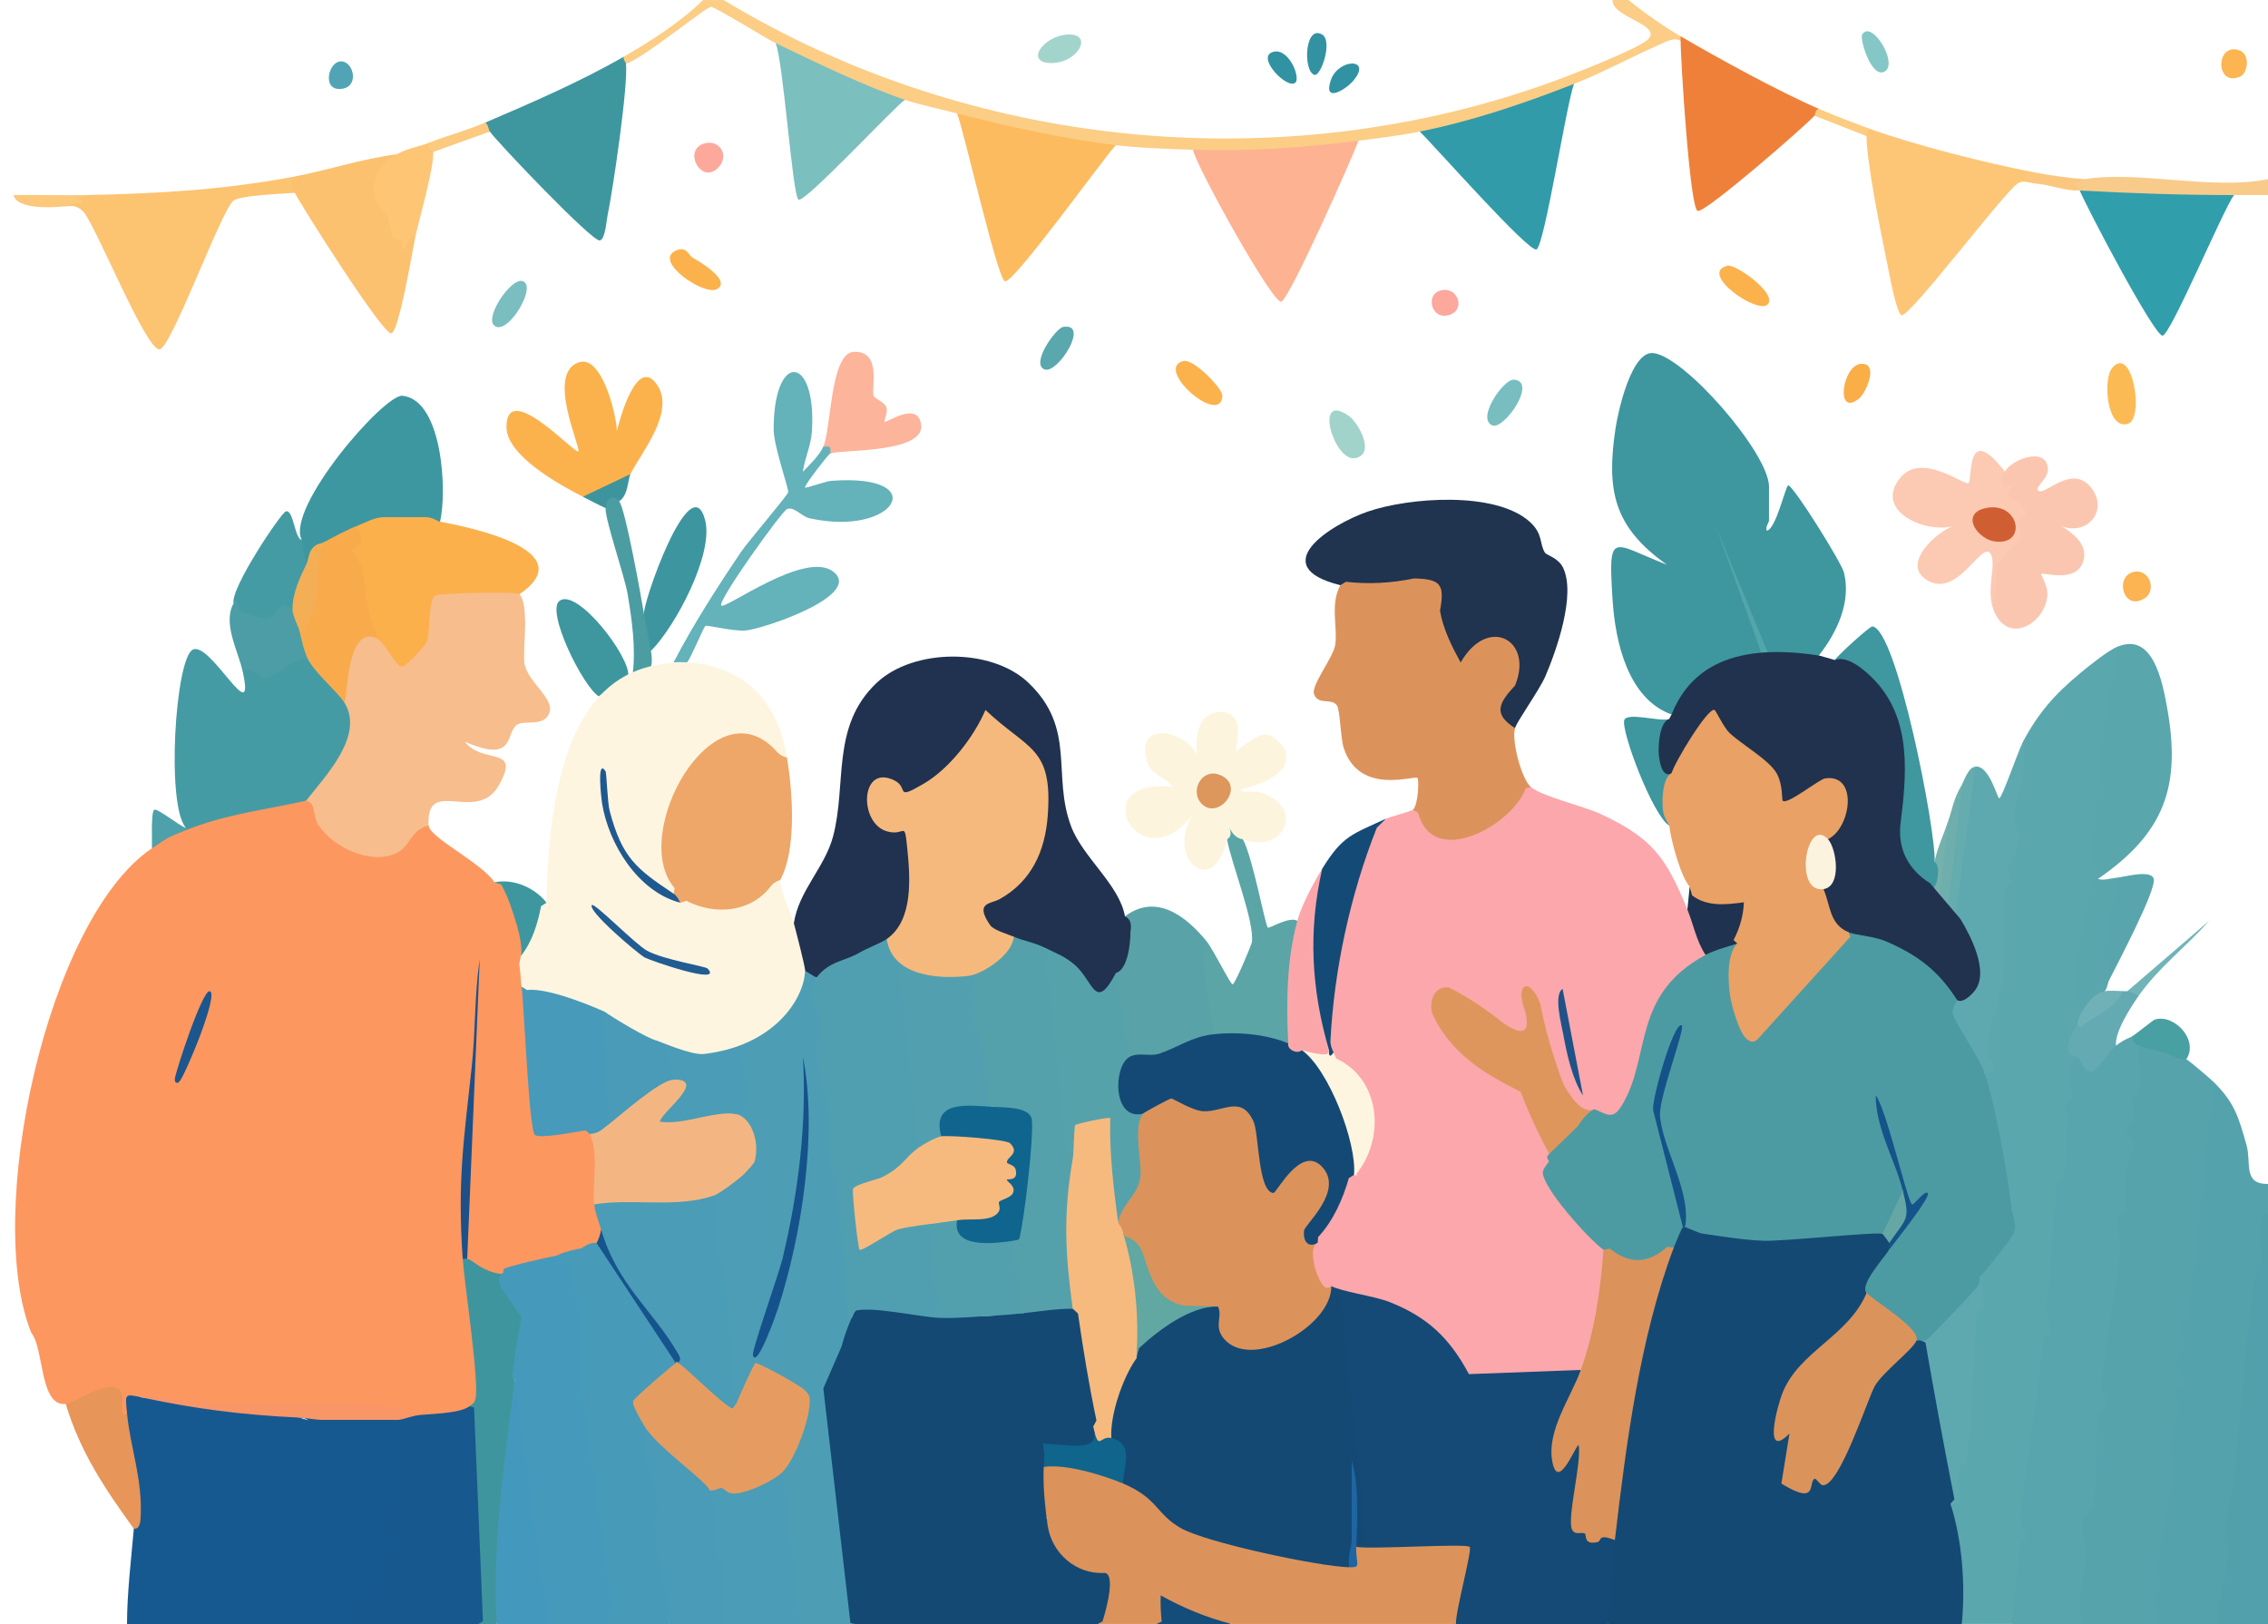 <svg width="500" height="358" viewBox="0 0 500 358" fill="none" xmlns="http://www.w3.org/2000/svg">
<g clip-path="url(#clip0_3106_35271)">
<path d="M159.5 0C213.92 32.88 282.33 39.72 342.26 18.01C345.77 16.74 361.79 10.58 363.5 8.5C364.43 7.33 366.11 8.74 365.5 10C359.26 12.71 353.39 16 347 18.5C346.6 18.93 346.19 19.35 345.74 19.71C345.29 20.07 344.85 20.42 344.35 20.6C335.05 24.05 326.04 27.01 316.38 29.31C315.86 29.43 315.3 29.38 314.72 29.33C314.14 29.28 313.57 29.15 313 29.01C308.47 29.92 304.07 30.43 299.5 31.01L298.02 31.87C287.09 33.8 275.64 34.57 264.56 33.72L263 33.01C257.4 32.83 251.56 32.65 246 32.01L244.14 32.79C233.45 31.38 222.9 29.01 212.45 26.42C212.17 26.35 211.93 26.12 211.67 25.88C211.41 25.64 211.2 25.33 210.99 25.01C207.52 24.1 202.73 23.09 199.49 22.01L197.69 22.45C191.14 20.43 178.36 15.06 172.71 11.45C171.88 10.92 171.5 10.36 170.99 9.51C168.85 8.48 157.65 1.48 156.73 1.51C155.6 1.54 141.11 13.42 137.99 14.01C136.55 14.6 136.08 13.39 137.49 12.51C143.35 9.16 150.16 4.76 154.99 0.01H159.49L159.5 0Z" fill="#FCCD85"/>
<path d="M103 277.499C104.87 276.179 109.63 278.919 111 280.499C110.05 283.609 115.7 288.209 115.95 290.209C116.16 291.949 113.85 301.169 113.5 303.999V312.009C111.66 326.189 109.93 340.449 110.36 354.779L109.5 357.999H105.5L103.5 309.999C103.48 309.139 103.64 308.129 103.96 306.969C103.35 297.469 102.4 287.999 101.08 278.549L102 277.499C102.17 276.169 102.58 276.239 103 277.499Z" fill="#3F959D"/>
<path d="M500 39.501V43.001H492.5C491.56 43.261 490.62 43.501 489.67 43.661C488.72 43.821 487.78 43.971 486.83 43.971C479.3 44.011 471.61 43.771 464.1 43.291C463.16 43.231 462.22 43.031 461.29 42.821C460.36 42.611 459.42 42.311 458.5 42.001C458.17 41.981 457.83 42.021 457.5 42.001C456.31 40.441 458.78 41.221 458.66 41.281C456.42 42.531 455.24 39.231 459.5 39.501C471.56 37.551 487.45 41.971 500 39.501Z" fill="#F8CB8B"/>
<path d="M359 0C362.3 2.71 366.84 5.86 370.5 8C371.23 8.61 371.23 8.95 370.5 9C369.04 8.07 366.89 9.39 365.5 10L363.5 8.5C366.11 5.34 355.34 3.82 355.5 0H359Z" fill="#FBCD86"/>
<path d="M448.5 38.001C448.77 38.841 448.94 39.681 449 40.501C447.45 40.391 445.73 39.451 444.47 40.721C440.96 43.561 421.15 69.681 419.25 69.491C418.15 69.381 416.46 60.101 416.15 58.601C414.83 52.201 411.48 35.771 411.5 30.001C409.84 29.041 410.74 28.111 412.5 28.501C422.67 32.121 437.84 35.951 448.5 38.001Z" fill="#FDC676"/>
<path d="M64.5 39C65.43 39.77 66.01 41.63 65 42.5C62.43 42.74 53.13 43 51.47 44.22C48.87 46.13 37.89 76.42 35.23 77C32.25 77.65 20.8 48.81 18.23 46.51C16.67 45.11 15.9 45.43 13.99 45.5L14.33 44.41C15.87 43.86 17.43 43.39 18.99 43C34.95 42.66 48.77 41.91 64.49 39H64.5Z" fill="#FCC371"/>
<path d="M299.5 31C297.96 35.18 284.32 65.76 282.49 66.5C280.66 67.24 263.53 36.32 263 33C275.66 33.41 287.01 32.59 299.5 31Z" fill="#FDB292"/>
<path d="M246 32C243.53 34.48 223.21 62.91 221.51 62C219.81 61.09 212.58 29.17 211 25C221.28 27.71 235.54 30.8 246 32Z" fill="#FCBB5E"/>
<path d="M138 14.002C138.53 18.812 135.11 41.952 133.91 47.662C133.69 48.692 133.43 52.762 132.24 53.012C130.57 53.362 109.2 30.892 108.01 29.012C106.59 29.332 106.22 28.022 107.01 27.012C117.22 22.652 127.86 18.022 137.51 12.512C137.29 13.082 137.99 13.792 138.01 14.012L138 14.002Z" fill="#3E979F"/>
<path d="M401 24C401.37 25.06 401.29 25.62 400 25.5C398.4 27.44 375.81 47.1 374.26 46.5C372.5 45.82 370.5 12.69 370.5 9C370.5 8.67 370.5 8.33 370.5 8C378.88 12.89 392.27 20.24 401 24Z" fill="#EF803A"/>
<path d="M347 18.5C345.39 22.6 340.47 54.33 338.72 54.99C336.97 55.65 315.94 31.81 313 29C324.61 26.68 336 22.8 347 18.5Z" fill="#319BA9"/>
<path d="M492.5 43C490.04 46.37 478.49 73.93 476.75 73.99C474.91 74.05 460.09 45.85 458.5 42C469.77 42.62 481.21 43 492.5 43Z" fill="#319EAC"/>
<path d="M266 207.501C266.51 213.971 267.38 220.471 268.43 226.941L267.5 228.001C266.59 229.091 265.17 229.791 263.25 230.081C258.62 232.431 255.25 233.671 249.99 233.651C249.54 233.651 249.22 233.391 249 233.001C248.62 233.061 248.01 233.061 247.96 232.821C247.27 229.781 245.23 219.301 245.45 216.811L246.01 214.501C247.85 211.011 248.67 205.841 248.01 202.001C254.95 196.771 261.6 202.101 266.01 207.501H266Z" fill="#59A3A8"/>
<path d="M87.5 34L87.36 35.24C82.28 38.49 82.26 43.36 86.35 47.5C87.05 52.12 88.39 53.36 90.38 51.22C91.43 50.69 91.64 51.43 91.5 52.5C90.97 55.03 87.96 73.21 86.25 73.49C84.4 73.8 66.02 44.73 65 42.5C64.54 41.5 63.94 40.08 64.5 39C72.22 37.57 79.68 35 87.5 34Z" fill="#FBC16F"/>
<path d="M442.001 103.999C443.171 101.469 451.031 98.189 451.481 103.279C451.691 105.599 448.101 107.649 449.501 108.259C451.141 108.969 457.001 102.159 461.111 107.649C464.831 112.609 460.181 118.139 454.511 116.009C456.841 117.499 460.051 119.759 459.421 123.129C458.361 128.829 450.491 126.139 450.011 126.509C449.821 126.659 451.491 129.059 451.371 131.129C451.001 137.399 442.631 142.419 439.511 134.509C439.271 133.039 439.281 131.539 439.341 130.059C439.561 124.879 439.821 121.639 444.481 118.529C443.561 116.139 443.911 114.299 445.501 112.999L444.871 111.979C442.791 111.119 441.781 109.879 441.841 108.259C439.951 107.449 439.711 103.939 442.001 104.009V103.999Z" fill="#FBC6AF"/>
<path d="M199.5 22C197.33 23.38 177.22 45.05 176.01 44C174.69 42.86 172.68 13.51 171 9.5C179.37 13.54 190.86 19.12 199.5 22Z" fill="#7BBFBE"/>
<path d="M270.501 185C270.321 184.03 269.291 180.07 270.241 179.5C271.241 181.38 273.031 183.15 274.001 185C276.271 189.32 278.841 203.73 279.511 204.5C279.731 204.75 284.421 201.89 286.001 203L286.491 205.16C284.791 212.64 284.611 220.35 284.911 227.98L284.001 230L282.521 230.5C278.131 228.99 273.421 228.56 268.801 228.88L267.501 228C267.211 221.55 264.171 213.48 266.001 207.5C267.591 209.45 271.201 216.99 271.751 216.99C272.261 216.99 275.931 208.21 275.991 207.7C276.591 203.08 271.511 190.52 270.501 185Z" fill="#5BA5A6"/>
<path d="M95.499 33.498C95.719 36.968 92.349 48.428 91.499 52.498C91.189 49.838 89.299 55.898 88.509 54.998C88.349 54.818 88.749 53.418 88.429 53.068C88.069 52.678 86.809 52.798 86.589 52.408C86.319 51.928 85.949 49.038 85.449 47.928C85.149 47.258 82.769 44.478 82.589 43.638C81.649 39.358 83.829 35.998 87.499 33.988C89.869 32.688 92.059 32.458 94.499 31.488C95.489 31.728 96.089 32.518 95.499 33.488V33.498Z" fill="#FDC574"/>
<path d="M120.5 199C119.44 203.98 118.39 208.75 114.5 212.5C113.59 206.78 112.21 199.38 109 194.5C113.22 193.62 117.89 195.68 120.5 199Z" fill="#3E979F"/>
<path d="M465.631 81.132C470.081 75.742 472.801 92.281 469.141 93.421C464.431 94.882 463.561 83.651 465.631 81.132Z" fill="#FCBA54"/>
<path d="M260.87 79.582C263.07 79.012 269.55 85.612 269.48 87.262C269.17 94.192 254.33 81.272 260.87 79.582Z" fill="#FBB24C"/>
<path d="M297.34 91.669C299.5 93.179 303.37 100.169 298.73 100.999C294.09 101.829 289.44 86.159 297.34 91.669Z" fill="#A1D3CA"/>
<path d="M152.69 56.801C154.06 57.551 161.48 61.922 158 63.761C155.19 65.242 143.83 57.522 149.02 55.231C151.42 54.172 151.82 56.322 152.7 56.801H152.69Z" fill="#FBB24C"/>
<path d="M380.871 58.57C382.571 58.16 391.711 64.57 389.781 67.03C387.741 69.62 374.221 60.17 380.871 58.57Z" fill="#FBB24C"/>
<path d="M333.75 83.69C339.07 84.08 331.57 94.82 329.01 93.78C325.38 92.31 331.48 83.52 333.75 83.69Z" fill="#78BEC0"/>
<path d="M115.931 62.578C117.291 64.938 111.681 73.948 108.971 71.788C106.531 69.838 113.961 59.178 115.931 62.578Z" fill="#7ABEC0"/>
<path d="M234.38 72.069C240.39 71.049 233.2 82.459 230.32 81.448C227.08 80.308 232.72 72.349 234.38 72.069Z" fill="#5AA8AE"/>
<path d="M148.5 145.999C152.91 137.559 158.06 129.529 163.39 121.639C164.92 119.379 173.55 109.319 173.76 108.509C173.94 107.819 170.57 98.369 170.56 94.689C170.53 77.209 180.13 78.199 178.98 95.229C178.78 98.219 177.41 101.049 177 103.989C178.39 102.599 180.75 100.239 181.49 98.489C182.72 96.019 185.46 99.039 182.99 99.989C182.58 100.199 177.14 107.179 177.49 107.479C177.71 107.679 182.01 106.089 183.25 105.999C205.69 104.319 197.51 118.479 178.48 114.249C176.71 113.859 175.01 111.559 173.5 112.219C172.32 112.729 158.1 132.569 159 133.489C159.9 134.409 177.54 121.229 183.71 126.019C190.4 131.219 168.17 138.719 164.26 138.999C161.65 139.189 155.87 137.739 155.5 137.989C155.13 138.239 152.33 145.029 151.49 145.989C151.24 145.969 148.74 145.969 148.49 145.989L148.5 145.999Z" fill="#64B2BA"/>
<path d="M128.5 109.498C123.6 106.998 111.68 100.508 111.66 94.168C111.62 83.428 126.84 100.278 127.49 99.498C128.14 98.718 120.3 82.248 127.65 79.858C132.71 78.218 135.92 91.498 136 94.998C136.57 92.618 140.39 78.188 144.88 84.858C148.93 90.868 141.34 99.768 138.99 104.498C136.92 107.148 131.85 109.628 128.49 109.498H128.5Z" fill="#FCB24C"/>
<path d="M181.5 98.5C183.29 94.33 183.03 77.77 188.24 77.56C194.41 77.32 192.07 85.4 192.57 87.17C192.81 88.02 195 88.49 195.43 89.87C195.78 91.01 194.79 92.73 195.02 92.99C195.3 93.32 201.29 89.01 202.77 92.51C206 100.19 184.99 98.98 183.02 99.99C183.17 98.38 183.13 98.34 181.52 98.49L181.5 98.5Z" fill="#FCB49B"/>
<path d="M143.5 143.5C141.55 142.08 140.79 137.59 142 135.5C141.27 133.91 152.33 102.17 155.48 114.77C157.33 122.19 148.92 138.09 143.5 143.5Z" fill="#3D969F"/>
<path d="M138.501 149C138.091 149.22 132.281 153.22 132.001 153.5C128.531 151.39 120.301 134.76 123.341 132.46C127.241 129.49 139.031 144.88 138.501 149Z" fill="#3E969F"/>
<path d="M136.501 110.501C137.891 112.201 141.401 131.841 142.001 135.501C142.461 138.261 142.981 141.081 143.501 143.501C143.691 144.371 143.821 146.111 143.501 147.001C142.831 147.191 140.131 148.201 139.501 148.501C140.171 142.731 139.321 136.591 138.351 130.901C137.641 126.771 133.381 114.571 133.501 112.001C130.791 109.681 136.871 106.631 136.501 110.501Z" fill="#4B9DA2"/>
<path d="M136.5 110.5C134.94 108.59 133.59 110.1 133.5 112C131.8 111.23 130.16 110.35 128.5 109.5L139 104.5C138.38 105.74 138.53 109.2 136.5 110.5Z" fill="#3D949D"/>
<path d="M409.839 87.862C404.509 92.112 406.139 80.492 410.239 80.212C414.339 79.932 411.399 86.612 409.839 87.862Z" fill="#FAAE48"/>
<path d="M107.999 29L95.499 33.5C95.499 33.39 94.009 32.62 94.499 31.5C98.699 29.84 102.709 28.83 106.999 27C107.629 27.49 107.679 28.5 107.999 29Z" fill="#FBCA7F"/>
<path d="M19 43.001C18.57 43.811 17.55 43.181 16.99 43.751C16.77 43.971 18.76 43.881 17.99 45.001C16.58 44.501 14.96 45.401 13.99 45.501C11.47 45.761 3.71 46.211 2.99 43.001C8.31 42.911 13.67 43.111 18.99 43.001H19Z" fill="#FCC87B"/>
<path d="M155.371 31.592C158.561 30.752 160.811 34.132 158.511 36.762C154.701 41.122 150.281 32.932 155.371 31.592Z" fill="#FCA99C"/>
<path d="M472.851 131.849C468.141 134.949 466.071 127.069 470.371 126.079C473.821 125.289 475.541 130.079 472.851 131.849Z" fill="#FCB352"/>
<path d="M412.5 28.5C411.78 28.74 411.5 29.27 411.5 30L400 25.5C400.22 25.23 400.1 24.14 401 24C404.08 25.33 409.34 27.38 412.5 28.5Z" fill="#FCCC81"/>
<path d="M317.359 64.099C321.139 62.859 323.109 67.829 319.989 69.239C315.759 71.149 314.079 65.179 317.359 64.099Z" fill="#FCA89C"/>
<path d="M459.5 39.5C459.06 39.57 458.29 40.31 457.5 40C456.99 41.83 459.54 40.54 459.51 41.25C459.48 41.81 457.78 41.19 457.5 42C454.61 41.84 451.63 40.69 449 40.5L446.5 38.99L448.5 38C452.16 38.71 455.78 39.2 459.5 39.5Z" fill="#FBC77E"/>
<path d="M74.86 13.562C77.8 13.102 79.3 18.742 75.72 19.512C70.96 20.522 72.18 13.992 74.86 13.562Z" fill="#51A4B5"/>
<path d="M247.5 271.5C256.3 272.69 251.11 284.69 261.37 286.88C264.07 287.46 267.43 285.93 268.5 288C262.51 290.26 254.32 294.13 250.5 299.5C249.61 290.15 248.69 280.81 247.5 271.5Z" fill="#61A7A2"/>
<path d="M235.38 7.611C241.07 7.331 237.82 13.7 232.1 13.89C225.65 14.111 229.88 7.881 235.38 7.611Z" fill="#A3D4CB"/>
<path d="M291.431 7.581C293.931 8.981 291.181 16.981 289.761 16.501C287.241 15.651 287.611 5.451 291.431 7.581Z" fill="#3392A2"/>
<path d="M280.33 11.569C283.93 9.969 286.91 17.229 285.51 18.269C283.7 19.609 277.22 12.949 280.33 11.569Z" fill="#3192A2"/>
<path d="M298.32 17.821C296.63 19.811 291.61 22.851 293.4 17.641C295.05 12.831 302.68 12.691 298.32 17.821Z" fill="#3192A3"/>
<path d="M410.559 7.55C412.639 4.33 418.559 13.93 415.509 15.76C412.649 17.47 409.879 8.61 410.559 7.55Z" fill="#84C7C6"/>
<path d="M493.881 16.869C488.311 19.319 488.421 9.289 493.631 11.079C496.191 11.959 495.531 16.149 493.881 16.869Z" fill="#FCB550"/>
<path d="M31 308C41.72 309.55 52.52 310.67 63.4 311.36L66 312.5C70.31 313.93 75.04 314.43 80.19 314C83.4 313.84 86.02 314.74 88.05 316.68C88.97 318.06 87.26 330.86 85.81 332.81C83.28 334.63 82.82 336.59 84.42 338.7C88.57 340.65 87.17 342.2 83.85 344C82.07 345.44 82.51 346.24 83.53 347.95C83.8 352.55 78.94 353.35 75.32 353.49C76.1 355.25 76.33 356.76 76 358.01H28C28.02 351.05 28.9 343.94 29.5 337.01C30.12 329.15 29.34 321.14 27.15 312.98L28 311.51C26 308.78 28.34 304.15 31 308.01V308Z" fill="#165991"/>
<path d="M103.5 309.998L104.51 310.298C105.16 325.978 105.82 341.668 106.47 357.358L105.5 357.998H76C71.26 349.198 77.73 354.278 81.35 350.858C84.19 348.168 81.42 347.428 81.57 345.888C81.84 343.148 85.8 341.768 85.99 341.498C86.73 340.428 84.17 340.208 83.55 339.198C80.35 333.948 84.58 334.378 85.84 330.608C86.1 329.828 87.46 318.488 87.39 317.858C86.91 313.518 72.31 315.608 68.81 314.538C68.58 314.468 68.53 312.458 66 312.518C66.46 311.048 70.4 311.528 70.75 313.018C70.85 312.628 71.02 312.048 71.33 312.018C74.63 311.708 83.95 311.538 87.02 312.018L87.75 313.018C87.99 311.628 89.41 311.288 92 312.018L92.15 311.328C95.5 310.888 98.87 310.298 102.28 309.578L103.5 310.018V309.998Z" fill="#17588F"/>
<path d="M67.501 176.499C68.421 175.479 68.77 175.729 69.54 176.709C70.531 185.839 85.361 192.999 90.531 183.319C92.13 181.319 93.46 180.879 94.501 181.989C94.65 184.619 106.15 190.169 109 194.489L110.47 194.969C111.65 196.969 112.41 199.159 113.14 201.359C114.21 204.599 115.701 209.399 114.51 212.489C116.12 212.539 116.43 216.959 115.01 217.489L115.69 217.569C116.601 228.079 117.57 238.689 118.63 249.399C122.05 249.329 125.45 248.939 128.84 248.229C130.08 248.349 130.66 248.829 130.01 249.989L131.26 250.349C132.48 251.999 132.2 262.169 131.94 264.719L131.01 265.489C132.52 266.149 133.68 269.729 132.51 270.989C133.03 273.349 132.69 274.349 131.51 273.989C129.92 276.189 126.54 276.209 124.01 277.489C109.01 285.059 105.09 277.829 103.01 277.489C102.21 276.359 101.881 276.359 102.01 277.489C102.37 282.869 105.82 305.439 104.78 308.519C104.48 309.399 104.12 309.499 103.51 309.989C101.41 311.639 94.74 311.659 92.01 311.989C79.391 310.529 66.441 310.049 53.17 310.549C46.071 310.169 38.071 308.899 31.881 307.879L31 307.989C27.331 307.199 27.62 307.349 28 311.489C27.901 313.679 25.96 312.649 25.93 310.689C26.261 306.489 25.93 306.119 21.881 307.319L15.441 310.269L14.511 309.489C8.69 310.169 9.74 297.239 6.91 293.839C-3.66 267.729 10.351 202.599 33.511 186.989C34.06 184.609 38.81 181.839 41.011 182.989C41.2 182.639 41.41 182.309 41.66 182.019C43.55 179.869 61.401 176.509 65.46 175.909L67.51 176.489L67.501 176.499Z" fill="#FD9760"/>
<path d="M31 307.999C31.72 306.799 31.3 307.119 32.36 307.339C49.87 311.099 67.53 308.819 85.27 309.979C88.19 310.169 89.52 310.919 92 311.999C91.09 312.109 88.55 312.999 87.75 312.999H70.75C69.76 312.999 67.49 312.569 66 312.499C53.45 311.909 43.14 310.609 31 307.999Z" fill="#F99668"/>
<path d="M103 277.5C102.68 277.45 102.32 277.53 102 277.5C100.85 260.3 102.19 251.77 103.99 235.24C104.85 227.35 104.58 219.34 105.76 211.5L103 277.51V277.5Z" fill="#1D5088"/>
<path d="M39.49 238.499C39.05 238.909 38.47 238.759 38.55 237.819C38.68 236.329 44.6 218.159 46.24 218.509C48.39 218.969 40.68 237.409 39.49 238.499Z" fill="#1C568C"/>
<path d="M114.5 130.999C116.76 133.379 115.22 143.189 115.61 146.119C116.19 150.369 122.47 153.989 121.06 157.279C119.75 160.319 115.64 158.649 113.99 159.759C111.37 161.519 113.76 168.449 102.49 163.509C106.33 168.669 115.08 164.199 109.93 173.189C105.05 181.719 93.84 170.959 94.49 181.999C90.59 182.799 90.43 186.689 87.34 188.099C81.65 190.699 73.53 186.819 70.26 181.969C68.78 179.759 69.79 176.969 67.48 176.499L67.09 175.369C72.52 170.189 75.5 164.399 76.04 157.979C75.46 156.779 75.44 155.789 75.97 154.999C74.53 151.449 76.34 140.999 80.15 139.599C81.33 139.169 82.39 139.109 82.47 140.499C83.6 139.789 84.62 140.229 85.53 141.799L88.11 145.479C89.17 146.449 92.41 142.119 93.17 140.989L94.09 132.849C94.29 131.819 94.62 130.989 95.52 130.379C96.66 129.609 111.96 129.419 113.99 129.839C114.34 129.909 114.45 130.539 114.47 130.999H114.5Z" fill="#F7BD8D"/>
<path d="M14.5 309.498C16.52 309.268 25.41 302.828 26.94 307.308C27.22 308.128 26.27 313.248 28 311.498C28.7 319.188 31.51 326.068 30.99 334.748C30.82 337.588 29.51 336.858 29.5 336.998C23.12 328.158 17.68 320.128 14.5 309.498Z" fill="#E79559"/>
<path d="M162 245.499C166.44 245.959 164.97 247.719 165.59 248.399C165.94 248.779 168.11 248.609 167.91 250.679C167.77 252.119 165.94 250.539 167.5 253.999C167.93 255.469 167.21 256.599 165.34 257.379C165.55 258.819 165.14 259.419 164.28 260.449C163.47 261.409 158.39 264.929 157.5 263.499L156.57 264.849C148.64 265.979 140.58 266.469 132.38 266.309L131 265.499C130.46 261.169 132.18 254.419 130 249.999C130.29 248.829 132.8 247.439 134 247.999L134.58 246.259C135.85 244.509 145.3 237.719 147.48 237.179C147.83 237.089 148.23 237.619 148.5 237.999C150.58 235.209 153.85 239.099 151.2 241.799L147.26 246.389C151.89 245.679 156.53 245.039 161.18 244.449L162 245.499Z" fill="#F3B682"/>
<path d="M348.5 301.999L349.12 303.179L344.93 312.429C342.68 316.849 341.39 329.979 346.81 318.429C348.79 316.959 349.36 319.199 349.08 321.059C348.19 326.299 347.65 331.529 347.46 336.749C349.34 336.789 350.46 337.559 350.81 339.069L351.88 339.049C352.69 337.319 356.1 337.529 356 339.509C356.96 345.249 356.66 352.629 354.5 358.009H321C320.07 358.009 319.83 357.649 320.05 356.799L323.04 341.839L300.44 342.139C299.55 342.239 299.1 341.969 299 341.009L298.45 340.449C298.69 334.309 298.79 328.109 298 322.009C298.61 327.619 298.79 333.259 298.54 338.919L298 339.259C298.29 339.329 298.52 339.409 298.53 339.499C298.61 340.989 298.45 344.549 297.5 345.509L296.88 346.489C284.48 344.989 271.72 342.569 260.12 337.909C256.77 335.299 253.54 332.539 250.43 329.619C248.81 329.049 247.83 328.179 247.5 327.009L246.58 326.329C247.9 322.309 247.46 319.569 245.25 318.119L245 317.009C244.57 316.859 244.21 316.609 243.98 316.219C243.04 314.629 247.59 300.419 249.22 299.619C249.63 299.419 250.06 299.399 250.5 299.509L251.11 297.189C255.62 293.039 262.42 287.939 268.5 288.009L269.71 288.419C267.91 304.389 291.63 293.799 292.48 284.059L293.49 283.509C293.7 283.149 294.05 282.759 294.41 282.849C306.87 285.709 318.27 289.059 324.38 301.919L347.86 301.039L348.48 302.019L348.5 301.999Z" fill="url(#paint0_linear_3106_35271)"/>
<path d="M271.499 357.999H254.999C255.569 356.709 253.899 350.899 255.259 350.499C256.119 350.239 269.389 357.339 271.499 357.999Z" fill="#144C7A"/>
<path d="M251.999 245.498C251.369 243.618 257.429 241.088 259.019 241.388C261.509 243.068 264.109 243.908 266.829 243.888C271.809 242.528 275.469 241.908 277.519 247.508C277.929 252.478 278.879 257.208 280.369 261.698C287.729 249.178 298.929 256.678 291.369 267.588C287.849 271.098 287.559 273.238 290.499 273.988C290.319 276.888 290.659 281.838 293.499 283.488C293.659 292.108 276.929 301.588 270.469 295.768C267.139 292.758 269.709 290.338 268.499 287.988L261.179 287.848C255.199 286.838 253.569 281.558 252.059 276.538C251.359 274.568 250.079 273.008 247.949 272.558L247.489 271.488C246.159 271.508 245.549 270.558 246.489 269.488L246.869 265.858C251.089 261.338 250.699 257.188 249.919 251.468C249.829 249.618 249.839 247.718 250.549 245.978L251.989 245.488L251.999 245.498Z" fill="#DB935B"/>
<path d="M247.5 326.996C255.38 330.316 254.79 333.726 260.36 336.886C265.93 340.046 290.73 345.336 297.5 345.496L298.27 344.486C297.95 342.726 298.19 341.566 299 340.996C302.11 341.606 323.05 340.186 324 340.996C324.65 341.556 320.73 355.696 321 357.986H271.5C266.15 356.626 260.94 354.526 255.89 351.686C255.81 353.486 255.89 355.406 256.11 357.466L255 357.986H242C242.25 356.626 241.66 348.816 242 348.486C242.23 348.266 244.51 348.846 244.5 348.246C244.49 346.726 233.65 348.986 230.64 343.126C230.18 342.226 230.74 340.696 230.39 339.606C230.19 338.976 225.66 337.226 231 334.506C229.17 334.726 227.01 331.796 228 330.496C228.24 330.176 230.45 331.306 230 329.506C226.06 329.476 226.86 324.136 229.5 323.496C229.55 323.066 229.7 322.676 230.02 322.376C231.5 321.016 244.87 324.496 247.23 325.806L247.5 326.996Z" fill="#DB935B"/>
<path d="M246.5 269.5C246.54 269.79 247.38 270.58 247.5 271.5C250.23 280.37 251.22 290.25 250.5 299.5C247.53 303.67 244.7 311.87 245 317C242.33 320.11 240.32 318.58 241 314.5C239.41 307.43 237.48 295.78 236.5 288.5L235.25 286.68C233.9 276.93 233.56 267.04 235.19 257.3L236.5 255.5C235.43 254.73 235.57 248.38 236.29 247.48C237.16 246.39 244.98 244.82 245.43 246.08C245.72 252.66 246.25 259.22 247.02 265.77L246.49 269.5H246.5Z" fill="#F6BA7F"/>
<path d="M245 317C249.8 318.12 248.02 322.68 247.5 327C243.11 325.15 234.14 322.38 229.5 323.5C229.87 322.39 228.51 317.97 229 317.5C230.38 316.15 242.23 320.31 241 314.5C242.28 320.18 242.42 316.4 245 317Z" fill="#0F658C"/>
<path d="M298.999 341C298.849 344.75 300.279 345.56 297.499 345.5C296.969 343.56 297.999 340.78 297.999 339.25V322C299.629 327.2 299.239 335.2 298.999 341Z" fill="#1E65A3"/>
<path d="M267.501 228C272.731 227.4 279.151 227.97 284.001 230C285.111 230.47 285.991 230.79 287.001 231.5C287.691 231.47 288.491 231.57 289.071 231.95C293.621 234.98 300.291 252.82 299.501 258.35L298.501 258.99C298.171 262.43 293.631 272.27 290.501 273.99C288.291 275.2 287.211 273.51 287.501 271.26C287.681 269.88 296.501 262.37 291.371 257.12C286.741 252.37 281.431 263.02 280.741 262.98C277.341 262.81 277.541 249.96 276.391 247.34C273.731 241.25 269.681 245.15 265.301 244.97C262.951 244.87 258.621 242.18 258.241 242.15C257.891 242.12 252.211 245.22 251.981 245.5C249.101 248.39 246.931 244.96 245.821 242.03C244.961 239.76 245.701 232.02 248.981 233C251.001 231.88 253.441 232.98 255.521 232.29C259.691 230.89 262.651 228.56 267.481 228H267.501Z" fill="#144975"/>
<path d="M293 231.501C293.19 231.551 293.62 231.861 294 232.001C304.37 235.861 306.65 248.641 301.21 257.461C301.13 257.591 298.3 261.281 298.5 259.001C299.18 251.971 292.91 235.651 287 231.501C288.05 230.771 291.96 231.221 293 231.501Z" fill="#FDF5E0"/>
<path d="M295.5 129.001C278.84 124.881 293.3 115.621 301.53 112.781C310.52 109.671 329.66 108.191 337.24 115.021C340.26 117.741 339.32 119.871 340.63 121.881C340.94 122.361 343.55 122.971 344.6 125.161C347.44 131.081 343.21 143.171 340.73 148.991C339.39 152.131 334.5 158.861 334 160.511C332.18 162.841 329.47 156.491 329.52 155.751C329.67 153.711 336.75 149.881 333.11 143.661C328.71 136.141 322.69 147.741 322.01 147.511C320.7 147.081 316.9 137.661 316.54 135.731C315.85 131.971 319.66 128.281 311.76 128.521C305.51 128.711 303.12 130.901 295.5 129.011V129.001Z" fill="#20334F"/>
<path d="M295.5 129.002L296.701 128.252C301.621 128.812 306.631 128.572 311.731 127.512C317.631 127.642 318.54 128.812 317.46 134.622C318.14 138.652 320.061 142.482 322.011 146.052C327.991 135.542 338.19 141.062 334 151.122C330.48 154.932 329.04 157.362 334 160.502C333.2 163.132 335.37 171.642 337.5 173.502C334.91 183.142 313.81 193.592 311.5 178.502C312.69 177.372 312.85 171.852 312.5 171.502C311.83 170.812 299.801 175.462 296.261 164.992C295.531 162.832 295.45 156.522 294.74 155.512C293.53 153.772 290.62 155.572 289.69 153.012C288.99 151.082 293.96 144.912 294.37 142.122C294.93 138.322 293.19 133.142 295.49 129.002H295.5Z" fill="#DC935B"/>
<path d="M341.5 256C338.3 253.24 336.09 243.32 334.34 241.16C333.85 240.55 325.76 237.11 323.27 234.99C321.56 233.53 314.78 225.26 314.71 223.53C314.67 222.54 313.58 222.55 313.65 221.5C313.7 220.8 314.46 218.51 315.01 218.01C315.44 217.62 316.51 216.7 316.7 216.62C317.46 216.31 318.07 216.41 320.02 216.7C323.37 217.2 329.04 223.77 333.11 222.86C337.18 221.95 331.91 213.12 337.79 216.47C343.09 219.49 341.02 240.28 351.51 244.5C349.93 249.08 343.82 252.68 341.51 256H341.5Z" fill="#DF965D"/>
<path d="M294 231.998C293.27 233.148 292.84 232.838 293 231.498C292.65 231.198 292.31 230.888 292.03 230.528C289.83 227.748 288.73 215.248 288.59 211.058C288.37 204.428 288.62 197.578 291.5 191.488C296.06 184.098 298.16 183.938 305.5 180.488C298.01 196.688 295.66 214.408 294 231.988V231.998Z" fill="#144A76"/>
<path d="M293 231.5C292.89 231.86 292.73 232.35 292.43 232.4C291.14 232.59 288.33 231.89 287 231.5C286.03 232.47 283.71 231.39 284 230C283.55 221.13 283.65 211.63 286 203C286.94 199.52 289.56 194.65 291.5 191.5C288.37 205.09 289.08 218.17 293 231.5Z" fill="#FBA7AA"/>
<path d="M372.001 200.5L373.291 201.06C374.101 203.85 375.121 206.54 376.351 209.15L376.001 210.5L375.331 212.03C369.701 215.21 365.781 220.31 364.081 226.5C362.981 231.85 361.451 237.07 359.511 242.15C358.201 246.16 353.761 248.93 351.501 244.49C348.801 245.87 345.841 241.2 344.641 238.92C342.441 233.12 340.721 227.16 339.501 221.04C337.011 215.05 333.911 216.99 336.251 222.99C337.611 228.47 335.001 227.95 331.381 225.52C327.521 222.38 323.521 219.76 319.401 217.66C315.761 217.37 315.151 221.2 315.721 223.39C319.841 232.22 326.901 236.52 335.241 240.68C337.131 245.63 339.331 250.38 341.841 254.92L341.501 255.98C342.111 256.48 341.991 257.33 341.131 258.56C343.631 264.66 348.801 269.71 353.501 274.22V275.49C353.731 275.87 353.941 276.26 354.081 276.67C355.091 279.56 351.561 298.9 349.511 301.14C349.211 301.46 348.871 301.73 348.501 301.99L323.841 302.92C319.561 294.94 314.701 290.31 306.251 286.99C303.041 285.73 295.531 284.68 293.491 283.5C293.291 283.65 293.091 283.79 292.871 283.89C291.001 284.74 287.741 274.99 290.491 274L290.591 272.71C293.931 269.12 296.031 264.36 297.371 259.69L298.491 259.01C299.361 259.15 299.521 259.1 298.981 258.84C305.401 250.97 304.461 237.94 294.581 233.33L294.001 232.01C293.581 231.18 293.261 230.29 293.311 229.34C294.121 213.65 297.721 197.07 303.521 182.49L305.501 180.5C306.381 180.09 311.181 178.81 311.501 178.5L312.641 179.18C315.941 191.67 333.471 181.84 336.371 173.77L337.501 173.5C339.781 175.49 349.301 177.77 352.831 179.42C364.281 184.75 367.291 189 372.001 200.5Z" fill="#FBA7AB"/>
<path d="M344.491 218L348.991 241.5C346.621 237.88 345.411 232.31 344.651 228.1C344.251 225.88 342.451 219.24 344.491 218Z" fill="#1F5288"/>
<path d="M466.999 142.5L467.909 143.83C464.399 159.31 463.158 175.49 462.148 191.37L461.219 192.43C462.309 193.06 462.379 193.4 462.599 194.6C460.119 202.83 458.159 212.3 459.509 221.02L458.999 223.01C460.069 223.92 459.429 225.45 457.999 225.51L458.479 226.81C456.759 229.37 456.459 231.05 457.589 231.86L457.999 233.01C457.519 236.25 457.418 239.55 457.678 242.92C456.288 243.55 456.028 244.48 456.898 245.69L456.089 258.72C456.089 259.91 455.548 260.86 454.428 261.3L452.148 288.05L453.029 293.23C453.039 294.16 452.419 295.03 451.479 295.08L446.439 334.81C447.789 337.54 447.688 339.57 446.148 340.91L444.809 355.66C444.559 356.54 444.109 357.32 443.479 357.99H432.479C431.619 349.16 431.059 340.3 429.979 331.49C431.069 331.07 431.458 330.38 431.148 329.4C430.378 326.54 430.049 323.8 432.509 321.62C433.659 311.24 434.378 300.81 434.678 290.34C436.358 287.6 436.709 286.65 435.889 283.3L436.488 281.49L436.219 280.26C439.429 277.1 441.759 273.64 443.219 269.89C442.559 268.36 442.648 267.23 443.488 266.48C445.038 262.28 445.559 257.79 445.059 253.01C445.439 252.44 445.928 251.99 446.548 251.67C446.278 248.52 446.109 245.35 446.059 242.17L450.208 210.94L451.849 205.5C451.009 204.79 450.418 203.88 450.488 202.74L452.969 192.75C452.309 191.63 451.988 190.48 452.018 189.31C454.658 181.97 455.649 174.59 454.969 167.15C455.069 160.46 455.508 154.56 458.488 148.48C460.518 146.81 464.708 143.39 466.988 142.48L466.999 142.5Z" fill="#5AA7AE"/>
<path d="M487.998 238.5C492.658 243.1 493.508 246.24 495.278 252.47C496.368 256.32 494.388 261.06 499.998 261V267.5C499.158 271.3 498.838 275.32 499.048 279.57L497.648 283.97C496.228 302.27 494.158 320.38 491.438 338.29L492.318 340.14C491.618 345.92 490.798 351.6 489.868 357.17L489.008 358.01H475.008C474.158 355.9 472.388 351.08 475.318 349.96C474.648 346.95 474.668 343.73 475.398 340.29L478.348 322.81C477.388 321.18 476.798 319.18 477.488 317.3L479.518 310.56C478.078 307.5 478.498 305.54 480.768 304.68L480.648 303.73C477.988 302.4 478.708 298.44 480.538 296.61C479.348 293.22 479.698 290.84 481.608 289.46L486.958 239L488.018 238.5H487.998Z" fill="#54A2AB"/>
<path d="M480.5 233.5L481.46 233.95L476.54 280.69C476.26 281.65 475.63 282.52 474.63 283.28C476.51 284.14 476.58 285.79 476.14 287.62L474.54 293.78C475.07 294.47 475.53 295.28 475.44 296.21L472.02 309.43C472.21 310.36 472.53 311.29 472.97 312.23C470.92 325.58 469.48 338.86 468.66 352.08C468.54 355.18 467.49 357.16 465.51 358.02H459.01L457.83 357.53C457.45 352.6 457.82 347.63 458.95 342.61C457.58 338.26 458.09 334.63 460.49 331.73C460.91 324.96 461.33 318.2 461.75 311.43C463.38 309.81 463.52 308.25 462.16 306.77C463.48 296.36 464.9 285.95 466.39 275.56L465.66 268.64C465.9 267.65 466.69 267.08 467.58 266.75C467.3 261.64 467.36 257.14 469.5 252.31L467.7 249.63C469.32 246.92 469.78 245.51 469.06 242.13C470.58 241.14 471.17 239.79 470.83 238.09L470.47 231.49L471.52 230.51C472.75 229.19 478.87 231.25 480.27 232.28L480.52 233.51L480.5 233.5Z" fill="#56A3AC"/>
<path d="M470 228.5C471.17 228.36 471.68 229.47 471.5 230.5C471.21 233.86 472.11 237.23 471.72 240.57C471.59 241.71 470.05 241.87 469.97 242.36C469.81 243.39 470.67 244.59 470.39 246.09C469.86 248.98 468.53 248.84 468.5 249.01C468.42 249.48 470.4 251.11 470.47 252.25C470.53 253.15 468.62 257.72 468.51 258.8C468.36 260.24 468.7 266.4 468.53 267.17C468.41 267.74 466.84 267.77 466.61 268.8C466.44 269.57 467.57 273.88 467.37 275.63C466.2 285.86 464.21 296.36 463.1 306.66C463.05 307.1 464.39 308.06 464.32 308.75C464.19 310 462.65 311.11 462.53 312.29C461.94 317.89 462.35 326.41 461.49 331.75C461.29 332.98 459.38 334.18 459.11 335.87C458.86 337.39 460.06 341.22 459.92 342.79C459.52 347.3 457.55 353.79 459 358.01H450.5L449.61 357.2C448.76 349.83 448.38 342.83 450.17 335.12C454.23 314.4 456.15 293.44 457.34 272.32C457.67 269.96 458.31 267.7 459.27 265.52C458.82 264.69 458.47 263.84 458.24 262.99L460.85 256.55L460.5 236.62L461.49 236.01C461.32 235.68 461.11 235.24 461.29 234.97C462.13 233.68 465.1 229.95 466.49 230.51C468.23 229.12 469.76 228.65 469.99 228.51L470 228.5Z" fill="#59A5AD"/>
<path d="M481.999 233.5C482.639 233.84 487.259 237.77 487.999 238.5L482.488 290.49C479.338 289.86 481.699 295.18 481.499 296.75C481.359 297.84 480.148 298.14 480.018 299.27C479.558 303.24 481.239 302.88 481.339 303.11C482.739 306.36 479.958 305.37 479.578 306.8C479.368 307.59 480.649 309.55 480.469 310.73C480.209 312.46 478.388 317.03 478.148 318.81C477.958 320.24 479.328 322.52 479.298 322.77C478.398 330.22 476.319 338.84 475.509 346.76C475.439 347.4 476.768 348.37 476.518 349.74C476.268 351.11 474.748 351.07 474.518 351.84C474.378 352.33 476.009 356.46 474.979 358.01H465.479C468.789 353.39 467.769 345.05 468.449 339.24C469.519 330.09 471.008 321.22 471.958 312.26C472.018 311.65 470.829 310.87 470.999 309.35C471.359 306.01 473.938 299.56 474.428 296.15C474.578 295.1 473.489 294.45 473.559 293.8C473.809 291.38 475.659 287.25 475.289 285.24C475.039 283.88 471.139 284.18 475.469 281.21L480.488 233.52C480.818 232.15 481.518 232.17 481.988 233.52L481.999 233.5Z" fill="#56A3AC"/>
<path d="M458 233L459.32 233.14C459.88 234.28 460.55 235.18 461.5 236L461.82 256.76L459.01 263.75C461.99 264.73 458.82 268.27 458.52 270.81C457.19 282.07 457.18 293.4 455.99 304.25C454.48 318.05 450.66 334.56 449.68 347.74C449.55 349.55 451.11 355.31 450.51 358H443.51C444.37 352.3 444.61 346.43 445.22 340.73C445.28 340.17 446.42 339.73 446.53 338.73C446.66 337.53 445.31 336.35 445.47 334.77C446.83 321.78 449.17 307.93 450.59 294.82C450.65 294.24 451.99 294.11 452.04 293.65C452.2 292.19 451.01 289.48 451.19 287.82C452.18 278.65 452.54 270.13 453.5 260.86C453.55 260.35 454.92 260.41 455.05 259.26C455.48 255.25 455.49 250.21 455.93 245.74C456 245.03 454.9 244.29 455.01 243.79C455.14 243.21 456.85 242.82 456.95 242.27C457.06 241.66 455.15 235.04 458.01 233.01L458 233Z" fill="#59A5AD"/>
<path d="M499.999 267.5V358H488.999C488.189 354.46 490.179 350.78 490.519 347.73C490.789 345.21 491.149 342.94 491.419 340.68C491.499 340.03 490.339 339.19 490.449 338.25C490.949 333.88 492.119 329.38 492.519 325.73C494.119 311.26 494.919 298.22 496.669 283.81C496.859 282.24 498.329 279.2 498.499 277.7C498.839 274.79 497.079 268.03 500.009 267.5H499.999Z" fill="#51A0AB"/>
<path d="M436.499 281.5C436.929 282.18 437.389 287.44 437.349 287.75C437.279 288.27 435.759 289.25 435.679 290.48C435.009 300.63 435.099 311.21 433.499 321.77C433.359 322.69 431.719 323.04 431.539 325.83C431.439 327.36 433.939 332.86 429.989 331.5C429.319 326.05 423.089 297.28 423.489 295.5C423.859 293.87 434.539 283.82 436.489 281.5H436.499Z" fill="#5DA9AF"/>
<path d="M458.5 148.5C459.64 150.75 456.61 155.91 456.56 156.32C456.3 158.79 456.46 161.72 456.1 164.85C455.67 168.55 456.45 175.32 456.35 176.24C456 179.3 453.38 186 452.98 189.75C452.86 190.88 454.05 191.95 453.96 192.74C453.64 195.75 451.76 200.24 451.49 202.79C451.34 204.24 452.98 204.89 452.93 205.31C452.79 206.65 451.4 209.21 451.16 211.38C449.99 221.95 448.45 231.98 447.05 242.3C446.66 245.15 447.81 249.23 447.52 251.76C447.38 252.97 446.02 252.81 445.96 253.32C445.61 256.94 447.59 263.52 443.49 266.49L442.37 265.59C441.06 256.24 439.53 246.81 436.85 237.74L437.49 236.48C438.72 235.59 438.6 234.36 437.14 232.81C437.85 226.83 438.98 220.89 440.52 215L441.07 196.26C442.2 194.74 442.38 193.24 441.6 191.75C443.67 187.35 444.89 184.58 442.73 179.83C444.32 174.44 445.26 169.01 445.99 163.5C449.35 157.2 452.97 153.04 458.49 148.5H458.5Z" fill="#5BA7AE"/>
<path d="M466.998 142.498C474.618 139.448 476.698 150.118 477.758 155.988C480.918 173.458 477.108 183.678 462.498 193.758C463.758 194.148 465.198 193.638 466.498 193.508C467.798 194.268 468.028 195.818 467.168 198.178L465.548 204.398C466.628 205.858 466.318 207.338 464.608 208.828C465.458 211.288 465.598 213.688 465.008 216.008C464.658 216.688 464.608 217.818 464.008 218.508C463.838 219.398 463.158 220.148 461.968 220.758C461.058 222.318 460.068 223.078 459.008 223.008C456.348 214.468 459.638 203.588 461.008 194.848C461.088 194.318 461.998 194.548 461.998 194.498C461.968 193.718 460.058 193.548 460.138 192.248C460.158 191.828 461.478 191.228 461.498 190.248C461.738 178.978 463.028 166.198 464.538 155.828C465.188 151.388 466.828 147.048 467.008 142.508L466.998 142.498Z" fill="#59A6AD"/>
<path d="M446 163.5C446.64 164.97 446.15 169.73 445.86 171.61C445.42 174.43 443.96 177.81 443.69 180.24C443.66 180.52 445.22 182.74 444.96 185.7C444.77 187.9 442.77 190.63 442.61 191.82C442.49 192.67 443.53 193.33 443.44 194.17C443.38 194.73 442.21 195.19 442.15 195.74C441.49 201.5 442.18 209.45 441.47 215.78C440.99 220.02 438.15 227.24 438.04 232.26C438.02 233.21 441.92 236.22 437.51 236.48C437.27 236.54 437.03 236.57 436.82 236.52C436.12 236.36 429.92 225.15 429.72 224.2C429.38 222.6 429.48 220.3 431.51 220.49C431.94 219.77 434.44 218.39 434.95 217.18C436.93 212.45 433.29 206.54 431.01 202.49L430.41 200.11L433.27 178.13C433.32 174.7 434.06 171.65 435.51 168.98C438.63 168.72 440.32 176.09 440.76 175.98C441.42 175.82 444.87 165.62 446.01 163.48L446 163.5Z" fill="#5EA9AF"/>
<path d="M465 215.999C465 214.379 463.57 209.849 463.61 208.829C463.65 207.809 465.29 206.829 465.36 206.259C465.41 205.839 464.48 205.029 464.58 204.289C465.09 200.619 467.13 197.089 466.51 193.509C468.45 193.309 474.25 191.609 474.81 193.749C475.44 196.159 466.63 212.789 465.01 216.009L465 215.999Z" fill="#59A5AD"/>
<path d="M469 218.499C470.48 217.669 471.38 217.639 471.5 219.499C469.72 222.039 466.14 227.579 466.5 230.499C464.98 231.709 462.86 235.409 461.5 235.999C459.6 236.819 459.4 234.799 458 232.999C457.7 232.609 456.21 233.229 455.95 231.749C455.54 229.379 457.23 227.259 458 225.499C461.39 223.799 464.29 221.609 466.7 218.919L468 218.499C468.33 218.519 468.68 218.459 469 218.499Z" fill="#63AAB3"/>
<path d="M435.5 169L431 202.5C430.53 201.67 430 200.82 429.5 200L428.68 198.39C429.22 189.77 430.49 181.31 432.5 173C433.07 172 433.93 169.13 435.5 169Z" fill="#65ACAE"/>
<path d="M470 228.5C470.93 227.92 474.68 224.87 475.01 224.77C479.24 223.4 484.82 229.22 482 233.5C481.72 233.35 480.8 233.65 480.5 233.5C476.02 231.3 475.49 231.78 471.5 230.5C470.63 230.22 470.06 229.41 470 228.5Z" fill="#48A0A2"/>
<path d="M429.498 200C429.278 199.64 428.098 199.02 427.498 198L426.898 196.65C427.098 191.34 427.968 186.13 429.498 181C430.578 177.76 430.648 176.21 432.498 173L429.498 200Z" fill="#6EAFAD"/>
<path d="M469 218.498L487 203.008C482.03 208.658 475.87 213.288 471.5 219.498C470.71 219.058 469.92 218.618 469 218.498Z" fill="#71B4B7"/>
<path d="M468 218.5C466.68 222 462.54 223.58 459.5 225.75C458.61 226.39 458.78 226.98 458 225.5C458.36 224.69 458.43 223.86 459 223C460.32 221.01 461.54 219.08 464 218.5C464.77 218.32 467.05 218.43 468 218.5Z" fill="#70B1B7"/>
<path d="M427.499 198C427.209 197.51 426.299 197.69 425.999 196C425.699 194.31 426.219 191.7 426.499 190C426.929 187.36 428.629 183.6 429.499 181L427.499 198Z" fill="#74B1AC"/>
<path d="M368.499 157.499C358.869 154.019 356.099 141.459 355.509 132.239C354.509 116.609 355.279 119.739 367.499 124.499C355.819 116.219 354.079 108.269 356.159 94.419C356.749 90.529 359.669 77.429 364.419 77.829C371.299 78.419 389.989 99.939 389.989 107.249V114.749C389.989 115.169 389.139 116.189 389.499 116.999C391.559 116.629 393.679 106.969 394.239 106.999C395.379 107.069 405.959 123.959 406.519 126.219C408.139 132.749 404.959 139.429 400.989 144.499L399.889 145.329C396.929 144.829 393.959 145.079 390.999 145.409L389.979 144.499C389.019 143.789 388.519 143.789 388.479 144.499L387.499 145.669C380.249 146.779 373.059 149.809 369.869 156.829L368.479 157.499H368.499Z" fill="#3E969F"/>
<path d="M426.5 189.998C427.85 190.688 427.23 195.308 426 195.998C413.21 189.008 419.57 178.658 419.02 167.728C418.53 157.998 414.22 148.788 404.5 145.498C405.28 144.318 412.2 138.068 412.76 138.098C418.12 138.418 426.9 183.418 426.5 189.998Z" fill="#3F979F"/>
<path d="M368 158.499C366.95 161.869 365.43 167.989 368.5 170.499C367.36 174.899 367.46 177.569 368 181.999C364.4 179.899 357.29 161.029 358.09 158.729C358.73 156.919 366.18 159.189 368 158.499Z" fill="#3E969F"/>
<path d="M390 144.498C389.14 144.578 388.57 144.488 388.5 144.498L378.25 115.988L390 144.498Z" fill="#52A5AA"/>
<path d="M400.999 144.499C401.179 144.529 404.209 145.399 404.499 145.499C407.349 144.359 411.319 147.889 413.329 150.019C421.629 158.829 420.289 171.149 418.929 182.049C418.479 187.489 420.889 191.799 425.489 194.699L432.189 202.579C434.479 206.359 438.459 214.049 435.489 218.199C434.709 219.289 432.769 221.199 431.499 220.499L429.959 219.969C424.979 212.439 416.819 207.749 408.019 206.709L407.499 205.499C405.249 207.009 403.549 203.359 402.719 201.509C402.149 200.239 400.909 196.829 401.999 195.999C404.219 192.939 404.219 189.479 402.559 186.079L402.999 184.999C403.159 183.959 403.789 182.899 404.869 181.829C409.399 170.739 402.779 170.849 395.449 176.949C394.209 177.669 392.839 178.029 392.049 176.609C391.839 172.999 391.119 170.139 387.989 168.029C383.499 165.419 380.059 162.029 377.669 157.859C376.859 157.589 370.069 168.609 369.609 170.339L368.499 170.509C366.379 171.539 365.819 167.819 365.689 166.149C365.539 164.099 365.929 159.099 367.999 158.509C368.109 158.169 368.359 157.849 368.499 157.509C372.019 148.849 380.049 141.249 400.999 144.509V144.499Z" fill="#20324E"/>
<path d="M372.5 195.5C376.54 200.42 384.37 197.37 385 198C386.9 199.91 383.25 206.67 383 208C382.07 209.77 377.73 211.31 376 210.5C373.97 207.42 373.35 203.81 372 200.5L372.5 195.5Z" fill="#1F324F"/>
<path d="M415 271.996C416.45 271.326 417.26 272.736 416.5 273.996C417.06 274.016 417.06 274.516 416.5 275.496L416.83 276.736C414.65 279.266 412.96 282.136 411.5 284.996L411.92 286.476C410.57 289.216 408.6 291.566 406.4 293.656C398.95 299.776 391.6 306.186 392.13 316.616C393.86 315.026 394.94 315.066 395.39 316.726L393.93 326.586C394.11 326.876 397.8 328.796 398.21 327.896C398.6 325.246 399.99 324.016 402.06 326.366C403.07 326.406 405.97 320.686 406.4 319.606C410.03 309.866 413.02 302.116 421.38 295.486H422.5C422.66 294.156 423.12 294.216 423.5 295.486L424.49 295.966C426.48 307.496 428.61 319.006 430.87 330.506L430 331.496C432.62 339.706 433.3 349.416 432.5 357.996H354.5C355.13 351.896 355.29 345.566 356 339.496C355.63 338.516 355.31 337.486 355.35 336.436C355.83 325.606 358.43 311.966 360.66 301.236C362.33 293.196 364.3 285.206 367.04 277.456L369 274.996C367.47 274.456 369.43 270.046 371 270.496C371.14 270.046 371.3 270.046 371.5 270.496C372.31 269.746 373.65 269.896 375.51 270.946C388.03 272.666 400.63 272.666 413.31 270.926C414.33 270.816 414.92 270.816 415 271.996Z" fill="#144974"/>
<path d="M431.499 220.498C430.949 221.418 430.29 222.488 430.57 223.628C431.01 225.428 436.349 233.158 437.499 236.498C440.019 243.838 442.519 258.578 443.499 266.498C443.679 267.968 444.46 269.648 444.23 270.968C443.9 272.868 438.089 279.608 436.499 281.498C436.499 282.148 436.449 282.808 436.119 283.388C435.659 284.208 425.889 294.418 424.609 295.498H423.499H422.499C419.16 292.108 415.439 289.008 411.339 286.218L411.499 284.998C409.929 283.358 414.889 277.808 416.499 275.498C418.309 272.438 420.179 269.368 422.109 266.308C421.659 266.398 421.189 266.358 420.859 266.018L419.82 262.138L419.499 262.498C419.539 263.808 419.299 264.858 418.91 266.078C418.39 267.688 416.539 272.018 414.999 271.998C413.599 271.488 393.05 273.688 388.73 273.518C384.41 273.348 379.52 272.558 375.32 271.938C374.38 271.798 371.699 270.488 371.499 270.508C371.099 268.358 370.7 266.188 370.29 263.988C370.27 263.658 371.719 270.268 370.999 270.508C370.779 270.628 369.259 274.338 368.999 275.008C362.579 280.088 359.959 280.058 353.499 275.508C350.419 273.338 339.94 261.778 340.13 258.328C340.16 257.718 341.089 256.598 341.499 256.008C341.159 255.488 340.89 254.958 341.35 254.568L347.89 248.208C348.97 246.418 350.169 245.188 351.499 244.508C354.229 245.608 355.519 246.988 357.499 243.758C364.129 232.968 359.51 219.448 376 210.508C377.959 209.448 380.84 208.688 383 208.008C381.56 215.668 381.599 222.368 386.239 228.998L407.499 205.508C409.029 206.148 413.21 206.398 415.76 207.498C422.79 210.538 427.349 213.978 431.499 220.508V220.498Z" fill="#4C9BA3"/>
<path d="M370.999 270.497L364.449 244.747C364.019 242.787 368.849 225.447 370.739 225.997C371.719 226.277 365.749 241.797 365.959 245.777C366.329 252.887 372.899 262.487 371.499 270.507C371.319 270.517 371.089 270.457 370.999 270.507V270.497Z" fill="#145388"/>
<path d="M419.5 262.496C417.78 255.696 413.56 248.916 413.51 241.496C415.75 243.986 420.48 264.766 421.51 265.496C421.91 265.786 424.31 262.276 425 263.006C425.78 263.816 417.33 274.306 416.5 275.496C416.41 275.086 416.63 274.266 416.5 273.996L416.15 272.766C418.74 269.886 419.86 266.456 419.5 262.496Z" fill="#145489"/>
<path d="M419.5 262.496C421.14 268.986 420.39 268.396 416.5 273.996C416.44 273.886 415.12 272.036 415 271.996L419.5 262.496Z" fill="#65A7A4"/>
<path d="M368.5 170.5C369.13 168.09 376.59 155.82 377.99 156.5C378.26 156.63 380.04 160.36 381.23 161.51C383.92 164.11 390.01 167.47 391.71 170.53C393.06 172.96 392.81 176.25 393 176.49C393.9 177.59 401.02 171.78 402.38 171.59C409.76 170.53 408.04 182.59 403 184.99C397.8 184.23 397.93 194.19 402 195.99C403.57 199.58 403.27 203.72 407.5 205.49L407.93 206.5L387.38 229.21C386.36 229.87 386.1 229.74 385.18 229.12C383.51 228 381.75 221.74 381.42 219.55C380.91 216.22 380.67 210.29 383 207.98L382.18 207.23C383.59 204.52 384.35 201.74 384.45 198.91C380.59 199.43 376.33 199.93 373.03 197.38L372.5 195.47C370.4 192.91 368.41 185.33 368 181.97C367.51 181.15 366.91 180.14 366.71 179.22C366.26 177.12 366.42 171.38 368.5 170.47V170.5Z" fill="#E9A165"/>
<path d="M356 339.499C352.07 337.979 353.22 339.699 352.19 339.939C349.04 340.669 349.81 338.349 349.42 338.089C348.66 337.579 347.29 338.599 346.57 337.179C345.37 334.779 348.81 322.039 347.99 318.499C346.87 319.719 343.37 328.759 342.19 322.019C341.01 315.279 346.34 308.009 348.5 301.999C351.56 293.509 352.85 284.479 353.5 275.499L354.92 275.259C359.31 278.769 363.36 278.569 367.55 274.859L369.01 274.999C361.52 294.799 358.47 318.509 356.01 339.499H356Z" fill="#DB925B"/>
<path d="M422.501 295.502C421.881 297.372 414.981 302.542 413.311 305.562C411.641 308.582 405.561 327.692 401.831 327.412C401.211 327.362 400.411 325.792 400.011 326.002C398.611 326.772 400.871 332.082 392.721 327.042L394.501 316.012C388.631 321.992 391.781 310.062 392.921 307.172C396.581 297.852 407.501 294.602 411.511 285.012C413.431 287.012 423.401 292.812 422.511 295.512L422.501 295.502Z" fill="#DB935C"/>
<path d="M403 185.001C404.9 187.061 406.07 195.421 402 196.001C395.34 196.951 398.21 179.811 403 185.001Z" fill="#FBF3DE"/>
<path d="M270.5 184.999C267.56 198.459 256.81 189.219 262.99 179.499C251.3 194.949 238.6 171.129 258.49 173.499C257.1 171.109 253.9 171.219 252.88 167.869C250.12 158.849 261.13 160.749 263.99 166.499C263.26 163.009 264.08 157.099 268.74 156.949C275.34 156.739 272.14 165.099 272.5 165.499C272.76 165.779 276.61 161.719 279.25 161.949C280.66 162.069 283.27 164.499 283.5 165.779C284.69 172.409 273.26 173.579 273.49 174.249C273.67 174.789 276.64 174.319 277.63 174.619C288.29 177.859 282.8 188.499 274 184.999C272.81 184.889 271.81 184.039 271.01 182.449C271.53 183.719 271.35 184.569 270.5 184.999Z" fill="#FDF4DE"/>
<path d="M264.639 176.868C262.349 174.008 265.199 168.988 269.279 170.978C274.709 173.618 268.179 181.288 264.639 176.868Z" fill="#DD965C"/>
<path d="M97 115C103.61 116.21 128.59 121.4 114.5 131C113.82 130.28 96.82 130.81 96 131.25C94.4 132.11 94.88 139.26 94.12 141.37C93.65 142.66 89.57 146.8 88.66 146.93C87.07 147.17 85.05 141.25 82.5 140.5C80.42 136.09 79.21 131.08 78.87 125.47C76.56 122.6 76.48 120.47 78.61 119.08C78.13 117.81 78.09 116.78 78.5 116C78.42 114.22 83.98 112.08 84.75 114C84.8 113.61 84.9 113.05 85.2 113C85.8 112.89 92.6 112.87 93.04 113L93.76 114C94.36 112.34 97.21 113.32 97.01 115H97Z" fill="#FBB04C"/>
<path d="M41 182.501C36.59 177.681 38.62 145.181 42.5 143.211C46.38 141.241 56.45 161.401 53.5 148.001C54.06 146.261 55.83 146.421 58.8 148.491L63.39 145.631C65.49 144.161 67.03 144.121 68 145.501C69.07 145.441 70.03 146.191 70.89 147.751C73.55 149.891 75.25 152.311 76 155.001C80.34 162.321 71.61 171.161 67.5 176.501C58.24 178.571 49.86 179.451 41 183.001C40.56 182.861 40.57 182.691 41 182.501Z" fill="#459BA4"/>
<path d="M97 115C96.27 114.87 95.46 114 93.75 114H84.75C82.47 114 80.36 115.33 78.5 116C78.62 116.37 78.74 116.91 78.48 117.08C77.68 117.62 73.46 119.73 72.55 120.04L71.5 119.5C70.09 120.82 68.94 122.06 68.72 124.09L67.5 124.5C65.88 124.42 65.1 119.77 66.5 119C63 111.89 84.71 86.81 88.75 87.24C97.62 88.2 98.6 108.56 97 115Z" fill="#3D97A0"/>
<path d="M51.5 133.001C50.72 129.771 61.9 113.131 63 112.741C64.7 112.141 64.97 118.821 66.5 119.001L67.5 124.501L68.04 125.661C66.81 128.201 65.67 130.881 65.5 133.731L64.5 134.491C63.93 134.961 63.28 134.911 62.55 134.331C61.25 139.331 50.93 137.081 52.27 133.321L51.5 133.001Z" fill="#459BA4"/>
<path d="M51.5 133.002C52.59 131.082 52.69 134.622 53.11 134.892C53.34 135.042 58.08 136.402 58.39 136.402C62.05 136.462 60.81 131.072 64.5 134.502C65.9 134.952 67.3 138.022 66 139.002C67.7 139.622 68.76 143.942 68 145.502C64.96 144.522 60.36 149.562 58.69 149.502C56.84 149.442 55.73 146.712 53.5 148.002C52.51 143.502 49.02 137.382 51.5 133.002Z" fill="#4C9DA5"/>
<path d="M41 182.5V183C36.92 184.63 37.03 184.62 33.5 187C33.57 185.66 33.23 178.96 34.01 178.5C34.69 178.1 39.83 182.26 41 182.5Z" fill="#4EA0AA"/>
<path d="M78.5 116C81.53 120.35 77.53 120.92 77.5 121.25C77.48 121.49 79.52 123.62 79.87 125.38C80.91 130.52 80.21 132.31 82.17 137.49C82.22 137.63 83.86 141.21 82.5 140.5C76.71 138.79 76.65 152.04 76 155C74.69 152.79 69.55 148.45 68 145.5C66.95 143.51 66.57 141.16 66 139C68.53 134.83 69.53 129.6 69.15 124.32C69.21 122.27 69.56 120.54 71.5 119.5C72.73 118.74 77.23 116.46 78.5 116Z" fill="#F9AB4C"/>
<path d="M71.501 119.5C69.201 123.31 70.641 127.53 69.871 131.62C69.6 133.07 67.201 140.94 66.001 139C65.74 138.02 64.561 135.89 64.501 134.5C64.361 131.2 66.01 127.46 67.501 124.5C68.05 123.4 67.91 121.93 68.99 120.73C69.921 119.7 70.841 119.91 71.501 119.5Z" fill="#F4AE55"/>
<path d="M442 103.998C440.55 107.128 441.69 107.928 444.5 106.498C439.76 110.498 445.98 109.658 446.47 112.738C446.69 114.098 445.06 114.528 445.01 114.868C444.78 116.348 445.7 118.048 445.43 118.908C445.25 119.468 440.94 121.968 440.13 125.918L439.51 134.498C437.71 129.928 440.33 124.198 438.77 121.978C436.82 119.198 431.38 132.388 424.54 127.708C419.27 124.108 427.01 117.268 430.51 115.998C424.28 117.618 412.89 112.488 419.01 105.238C423.82 99.538 433.36 107.328 434.01 106.488C434.88 105.378 433.39 92.868 442.01 103.988L442 103.998Z" fill="#FCC9B2"/>
<path d="M437.361 112.107C445.051 110.047 447.171 120.247 439.891 119.377C436.001 118.917 432.241 113.487 437.361 112.107Z" fill="#CF5F33"/>
<path d="M179.911 215.55C180.131 216.66 180.091 217.97 179.791 219.5C181.751 223.79 182.621 227.18 180.881 231.74C183.021 239.94 184.061 248.2 183.991 256.5C184.251 257.39 184.731 258.19 185.431 258.92L187.761 288.72L188.401 289.04C187.821 295.19 184.821 300.75 182.361 306.29L188.401 358.04H176.401L175.351 357.7C174.091 347.13 172.821 336.55 171.561 325.97L172.401 324.55L172.001 323.52C174.091 321.54 178.651 309.83 177.211 307.87C175.541 306.82 174.601 305.71 174.411 304.55L172.841 302.73C172.891 297.88 172.421 293.15 171.411 288.55L171.031 286.44L173.861 275.7L172.411 277.55C171.661 279.04 166.831 257.54 166.341 256.16C167.771 250.88 164.931 245.67 161.911 245.55C158.391 245.41 162.791 234.85 161.781 231.58L162.411 230.55L162.681 229.41C168.751 226.7 174.801 221.21 176.361 214.58L177.411 214.05C178.021 212.67 180.431 214.2 179.911 215.55Z" fill="#4D9EB4"/>
<path d="M124 277.498C126.07 277.068 127.19 278.488 127.37 281.758C128.53 290.348 129.27 298.988 129.57 307.668C131.62 322.208 133.59 336.738 135.32 351.328C135.55 353.268 135.78 357.118 134 358.008H121L119.96 357.798L113.55 311.648L113.5 303.998L112.86 303.718C113.42 299.328 114.11 294.858 114.96 290.318L111.3 285.038C109.67 282.828 109.57 281.318 111 280.498C110.96 280.268 110.95 280.038 111 279.838C111.17 279.238 121.58 276.968 123.01 276.738L123.99 277.498H124Z" fill="#459ABB"/>
<path d="M149.001 300.499L149.181 301.589L140.481 309.149L143.031 313.999L142.491 315.009C143.371 321.149 144.691 327.269 146.461 333.389C146.481 334.309 145.921 334.929 145.071 335.189L148.151 355.189C148.141 356.179 147.911 357.119 147.491 358.009H133.991C133.831 356.399 134.591 354.939 134.471 353.319C133.311 338.089 130.311 322.869 128.561 307.789C127.521 298.799 128.311 288.509 125.761 279.489C125.481 278.499 123.501 277.339 122.131 277.359C122.391 276.539 125.961 275.529 128.221 275.179C129.411 274.269 130.501 273.879 131.491 274.009C131.841 273.799 132.361 273.649 132.511 273.889C137.901 282.659 143.551 291.339 149.361 299.859L148.991 300.509L149.001 300.499Z" fill="#479BB9"/>
<path d="M176.5 358H160L158.83 357.13L158.5 345.95L157.31 343.76C157.1 338.92 156.61 334.14 155.84 329.4L156.51 328.5C156.78 327.27 158.32 326.82 159.01 328C159.41 327.23 160.2 327.3 161.39 328.2C164.96 328.14 168.45 326.23 171.32 324.23L172.51 324.51L176.51 358.01L176.5 358Z" fill="#4B9CB6"/>
<path d="M156.5 328.499C158.26 331.589 157.6 339.409 158.01 342.729C158.14 343.789 159.34 344.479 159.48 345.779C159.88 349.549 159.19 354.159 160 357.999H147.5C146.67 350.359 144.96 342.809 143.99 335.199C143.86 334.149 145.43 334.259 145.51 333.739C145.61 332.999 142.27 321.699 141.98 319.269C141.8 317.829 142.11 316.369 142.51 314.999L143.65 314.879C147.9 319.159 152.3 323.289 156.85 327.269L156.51 328.499H156.5Z" fill="#499BB8"/>
<path d="M113.5 304L121 358H109.5C108.48 339.96 111.3 321.84 113.5 304Z" fill="#4399BD"/>
<path d="M149.5 300.5C149.33 300.5 149.1 300.46 149 300.5L131.5 274C131.93 273.4 132.45 271.81 132.5 271C134.06 272.6 135.24 274.68 136.03 277.24C140.57 284.23 145.33 291.09 150.3 297.83C151.1 299.13 151.38 300.91 149.49 300.5H149.5Z" fill="#16548D"/>
<path d="M167.501 254C170.701 261.1 170.791 267.91 172.131 275.53C172.321 276.6 172.131 275.53 172.501 277.5C172.931 277.6 173.221 277.84 173.341 278.26L168.121 294.49L170.331 288.84L171.501 288.5C175.561 293.07 172.321 299.25 174.501 304.5L173.631 305.14L166.931 301.74L163.681 308.77L162.501 309.01C161.101 308.46 160.361 307.11 160.301 304.94C159.881 296.75 159.411 288.6 158.891 280.49C156.161 276.32 156.291 270.46 156.521 265.4L157.501 263.5C158.701 263.07 163.071 259.8 163.971 258.88C165.201 257.62 167.251 255.38 167.501 254Z" fill="#4C9DB5"/>
<path d="M174.501 304.502C175.791 305.372 178.281 306.532 178.471 308.162C178.931 311.982 175.341 321.692 172.501 324.502C170.531 326.452 165.111 328.962 162.411 329.202C159.961 329.422 160.091 328.202 159.001 328.002L158.551 326.842C160.061 321.962 160.661 316.782 160.341 311.292C160.331 310.712 160.901 310.582 161.501 310.502C160.631 309.332 161.161 308.782 162.501 309.002C162.721 308.392 166.121 300.772 166.511 300.502C166.901 300.232 173.921 304.112 174.501 304.502Z" fill="#E69C61"/>
<path d="M162.5 230.5C164 233.33 165.35 242.11 164.04 244.78C163.41 246.06 163.23 245.44 162 245.5C156.99 244.98 150.66 248.05 145.49 247.26C145.55 245.41 156.19 237.79 148.5 238C148.12 238.04 147.64 238.07 147.43 237.79C147.13 237.38 145.14 229.24 146.5 229C152.37 231.18 156.22 232.33 162.5 230.5Z" fill="#4B9CB6"/>
<path d="M171.501 288.5C171.261 289.24 166.851 301.94 165.991 298.74C165.701 297.67 171.691 280.89 172.501 277.5C175.971 262.98 177.891 247.92 177.011 233C180.321 249.44 176.741 272.39 171.501 288.5Z" fill="#15528C"/>
<path d="M149.5 300.498C149.7 300.128 150.08 299.698 150.38 299.828C151.05 300.108 160.62 308.428 161.39 309.328L161.5 310.498C160.48 314.898 162.36 323.198 159 327.998C158.8 327.958 157.17 328.818 156.5 328.498C155.14 326.108 145.31 319.208 142.5 314.998C141.79 313.928 139.31 309.958 139.57 308.868C139.72 308.258 148.42 300.738 149 300.498C149.11 300.038 149.28 300.048 149.5 300.498Z" fill="#E59C61"/>
<path d="M157.5 263.5C157.57 267.88 157.53 272.41 158.02 276.74C158.14 277.84 159.69 278.67 159.88 280.34C160.13 282.55 160.21 286.58 160.55 289.75C161.22 296.06 159.95 303 162.5 309C162.28 309.63 161.52 310.41 161.5 310.5C159.46 309.85 150.28 300.5 149.5 300.5C150.23 299.73 149.89 299.1 149.44 298.33C143.95 288.81 136.16 283.4 132.5 271C131.96 269.17 131.24 267.42 131 265.5C139.55 264.1 149.32 266.42 157.5 263.5Z" fill="#4A9CB7"/>
<path d="M132.5 221.502L133.49 222.542C134.02 230.422 134.49 238.322 134.9 246.222L134 248.002C132.41 249.192 132.17 249.712 130 250.002C129.93 250.002 129.39 249.142 128.8 249.222C126.84 249.512 119.13 251.092 117.93 250.192C116.62 249.202 115.54 221.762 115 217.502C122.01 215.652 126.6 218.672 132.5 221.502Z" fill="#479ABA"/>
<path d="M146.5 229L148.5 238C145.42 238.08 136.51 246.12 134 248L132.5 221.5C137.31 223.81 141.43 227.11 146.5 229Z" fill="#499BB8"/>
<path d="M148.5 196.999C135.47 183.579 159.7 145.349 173.5 166.999C174.73 174.469 175.69 187.249 172 193.999C167.49 202.259 157.69 203.379 150 198.999C148.78 198.419 148.28 197.749 148.5 196.999Z" fill="#EEA669"/>
<path d="M151.5 146C164.41 146.94 171.47 154.74 173.5 167C172.66 166.83 171.88 166.4 171.31 165.76C157.39 150 138.5 184.06 148.74 195.79L148.49 197C146.89 196.66 147.39 197.33 149.99 199L151.34 198.59C157.64 201.83 165.53 201.13 169.9 195.4C170.42 194.72 171.16 194.23 171.99 194C172.24 197.4 174.13 200.4 174.99 203.5L176.09 203.73C176.94 206.88 177.71 210.04 178.4 213.24L177.49 214C177.26 220.26 170.64 230.57 155.13 232.35C152.44 232.66 145.36 229.54 144.79 229.4C142.65 228.89 135.41 224.51 133.26 223.01C133.26 223.01 121.41 217.62 116.19 218.24L114.98 217.5C114.78 215.93 114.69 213.79 114.48 212.5L114.81 210.77C117.36 207.6 118.5 203.68 119.29 199.75L120.47 199C121.24 152.26 137.14 146 151.47 146H151.5Z" fill="#FDF5DF"/>
<path d="M150.001 198.999C140.681 196.629 134.151 186.039 132.721 177.029C132.591 176.189 131.501 167.009 133.491 169.999C133.741 170.369 133.901 176.859 134.421 178.819C137.161 189.069 140.211 191.489 148.491 196.999C149.471 197.649 149.881 198.939 149.991 198.999H150.001Z" fill="#1F5990"/>
<path d="M156 213.512C159.63 217.382 143.39 211.752 142.17 211.092C140.58 210.222 129.34 200.652 130.5 199.512C131.07 198.962 140.11 208.212 142.67 209.592C146.37 211.592 155.52 213.002 156 213.512Z" fill="#215C93"/>
<path d="M236.5 288.5L237.65 289.55C238.78 297.44 240.08 305.34 241.72 313.14L241 314.5C242.07 318.13 240.2 318.67 236.85 318.69L229.91 318.22L230.24 320.58L230.06 324.38C229.98 328.67 230.49 332.92 230.96 336.24C231.85 342.43 237.25 347.1 243.49 346.74C243.54 346.74 243.59 346.74 243.64 346.74C246.31 347.4 243.06 357.43 243.06 357.43L242.01 358H188.51L187.48 357.78L181.51 306.07L185.5 296.89C186.27 293.99 187.28 291.36 188.51 289C188.57 288.72 188.65 288.46 188.79 288.23C189.6 286.88 203.62 288.88 205.92 289.42C206.05 289.45 206.11 289.8 206.15 290.24C210.58 290.3 215.04 290.22 219.51 290C221.06 288 223.55 288.83 225.51 289.5C228 287.6 233.82 286.84 236.51 288.5H236.5Z" fill="#144974"/>
<path d="M248 201.999C249.13 202.489 249.54 203.599 249.22 205.359C249.23 207.979 248.61 213.779 246 214.499C246.21 217.629 243.24 221.519 240.28 218.579C238.01 215.009 235.56 212.049 231.48 210.569L230.51 208.999C228.85 209.719 223.82 208.419 223.51 206.499C223.31 206.869 222.97 207.309 222.62 207.219C216.23 205.479 212.35 199.369 220.47 197.019C229.55 192.769 233.36 174.089 227.53 166.689C226.6 165.499 218.4 158.429 217.76 158.339C213.57 165.129 207.37 174.539 198.84 175.389C190.85 165.099 189.17 184.829 198.83 182.239C199.29 182.199 199.65 182.389 200.01 182.649C201.61 183.779 201.52 196.379 201.12 198.689C200.62 201.589 198.92 207.579 195.51 207.019C195.87 208.709 190.96 210.939 189.51 210.019L189.09 211.369L183.67 213.649C182.42 214.829 181.2 215.459 180.01 215.519L177.51 214.019C177.54 213.249 175.42 204.999 175.01 203.519C176.09 196.349 181.83 191.239 183.65 184.409C186.74 172.759 183.14 160.109 193.27 150.529C201.37 142.879 218.62 142.749 226.75 150.529C237.36 160.669 231.86 170.779 236.13 182.149C238.69 188.989 246.8 195.039 248.01 202.019L248 201.999Z" fill="#20324F"/>
<path d="M230.499 209C232.059 210.1 232.609 211.17 231.149 212.66L232.509 217.63L235.789 251.21C235.669 253.07 235.739 254.46 236.489 255.5C234.369 267.71 234.839 276.31 236.489 288.5C232.869 288.48 229.119 289.11 225.489 289.5C222.529 289.71 222.819 288.39 223.939 286.17L222.519 278.08C221.839 275.78 222.159 274.26 223.489 273.5C224.539 270.12 227.739 247.33 225.989 246.17C225.029 245.53 223.869 245.35 222.769 245.22C220.859 245.4 219.599 245 218.989 244C216.619 243.67 216.289 243.52 216.959 241.24C216.099 237.9 215.769 234.47 215.969 230.97C213.939 227.32 213.279 223.19 213.989 218.59C213.559 216.84 213.729 215.47 214.489 214.49L214.729 213.41C217.939 212.41 221.469 210.22 222.439 206.83L223.479 206.48C225.649 207.43 227.819 207.68 230.479 208.98L230.499 209Z" fill="#54A1AC"/>
<path d="M189.5 210L190.53 210.24L195.4 258.47L194.5 259.5L194.27 260.66L189.02 262.48L190.25 274.21L197 270.33L198 271L202.99 270.46C206.75 269.68 207.66 274.2 206.01 276.78L206.59 281.59C208.24 284.47 208.54 286.96 207.47 289.05L218.86 288.94L219.49 290C215.37 290.21 211.4 290.65 207.22 290.52C203.04 290.39 191.74 287.82 188.49 289C187.87 289.23 188.43 291 186.99 290.5L184.49 258.51C182.01 258.74 183.31 250.76 183 247.75C182.51 243.01 180.42 235.96 179.97 231.72C179.9 231.08 181.17 227.94 180.96 225.83C180.56 221.95 176.97 219.47 179.99 215.51C182.79 211.85 186.27 211.88 189.49 210.01L189.5 210Z" fill="#509FB1"/>
<path d="M211 268.999C211.68 269.549 212.17 270.439 212.47 271.679C215.48 273.199 218.84 273.519 222.54 272.629L223.51 273.499C222.58 276.189 224.77 282.769 224.94 286.279C224.97 286.919 222.83 289.379 225.51 289.499C223.44 289.719 221.61 289.899 219.51 289.999C217.69 289.689 206.56 290.419 206.01 289.999C205.51 289.609 207.42 287.949 207.38 286.839C207.35 285.849 205.73 282.979 205.6 281.619C205.42 279.789 205.2 278.439 205.03 276.749C204.95 276.009 205.99 275.159 205.88 274.339C205.18 268.949 202.38 271.519 198.01 270.999L198.42 269.869C202.29 269.169 206.18 268.589 210.1 268.129L211.01 268.999H211Z" fill="#52A0AE"/>
<path d="M230.501 209C232.911 210.17 234.891 210.89 237.001 212.75C241.101 216.35 241.421 223.18 246.001 214.5L249.001 233C245.401 235 245.211 247.15 252.001 245.5C249.651 248.42 251.851 256.09 251.391 259.62C250.891 263.39 247.091 265.73 246.501 269.5C245.501 261.9 244.541 254.17 244.771 246.48C244.541 246.15 237.271 247.71 237.031 248.03C236.791 248.35 236.721 254.22 236.501 255.5C234.931 255.43 235.271 255.01 235.131 253.89C233.631 241.9 232.691 229.9 231.521 217.74C231.371 216.15 230.271 214.06 230.071 212.22C230.041 211.95 231.871 211.99 230.501 209Z" fill="#56A2AB"/>
<path d="M195.5 207C196.21 207.77 197.29 209.42 198 210L199.18 211.68C200.6 225.11 201.99 238.53 203.37 251.96L202.49 253L202.62 254.14C201.2 255.93 196.67 260.54 194.49 259.5L189.49 210C191.16 209.03 194.32 207.82 195.49 207H195.5Z" fill="#509FB1"/>
<path d="M214.5 214.498C215.5 218.298 214.65 223.188 215.02 226.728C215.15 227.978 216.85 229.188 217.03 231.258C217.45 236.148 216.21 234.668 217.91 240.888C218.36 242.538 216.31 243.278 219 243.998L218.42 244.968L212.76 244.758C209.49 244.778 207.44 246.178 208.31 249.578L207.51 250.508C207.29 251.958 203.78 253.828 202.51 253.008L198.01 210.008C202.06 213.288 209.29 215.478 214.51 214.508L214.5 214.498Z" fill="#52A0AF"/>
<path d="M219 244C221.47 244.14 227.1 243.97 227.47 246.81C227.96 250.53 225.8 268.97 224.73 273C224.61 273.45 223.52 273.44 223.5 273.5C219.4 274.1 209.81 275.41 211 269L211.39 267.94C214.44 268.24 217.09 267.79 219.34 266.58C218.99 264.82 220.01 263.51 222.38 262.65C220.93 260.21 221.14 258.95 223.01 258.87L222.97 258.08C220.7 257.08 220.56 255.56 222.55 253.51L221.9 252.75C217.41 251.82 212.78 251.54 208.2 251.46L207.5 250.51C205.29 242.39 213.45 243.69 219 244.01V244Z" fill="#0F658D"/>
<path d="M195.499 206.998C201.379 202.888 200.689 193.508 199.989 186.758C199.349 180.668 199.579 184.468 195.479 183.248C189.249 181.388 189.649 168.278 197.199 172.048C200.489 173.688 197.089 176.558 203.569 172.808C209.249 169.518 214.699 162.478 217.249 156.508C226.759 165.488 232.089 164.598 230.989 179.738C230.419 187.648 227.389 194.268 220.429 198.178C218.439 199.298 214.769 198.848 218.289 203.948C219.059 205.068 222.079 205.878 223.489 206.498C223.289 210.258 217.119 214.468 213.719 215.098C208.599 215.778 196.789 215.878 195.489 206.998H195.499Z" fill="#F6B97D"/>
<path d="M207.499 250.499C209.299 250.209 221.809 251.159 222.679 252.019C224.979 254.299 221.879 255.049 221.989 256.239C222.029 256.679 223.649 256.679 223.919 257.849C224.529 260.459 222.099 259.839 221.999 260.009C221.749 260.419 223.729 261.179 223.439 262.639C223.149 264.099 220.689 264.379 220.239 264.969C219.999 265.279 220.779 266.359 220.069 267.269C218.359 269.469 213.929 268.519 211.009 268.999C207.239 269.619 201.109 270.179 198.009 270.999C196.539 271.389 189.899 275.989 189.509 275.499C189.089 274.969 187.809 262.709 188.059 262.079C188.459 261.069 193.609 259.979 194.509 259.499C199.289 256.989 199.259 255.319 202.509 252.999C203.579 252.239 206.289 250.699 207.509 250.499H207.499Z" fill="#F6BA7F"/>
</g>
<defs>
<linearGradient id="paint0_linear_3106_35271" x1="351.72" y1="317.454" x2="247.33" y2="328.759" gradientUnits="userSpaceOnUse">
<stop stop-color="#144A75"/>
<stop offset="1" stop-color="#144974"/>
</linearGradient>
<clipPath id="clip0_3106_35271">
<rect width="500" height="358" fill="white"/>
</clipPath>
</defs>
</svg>
